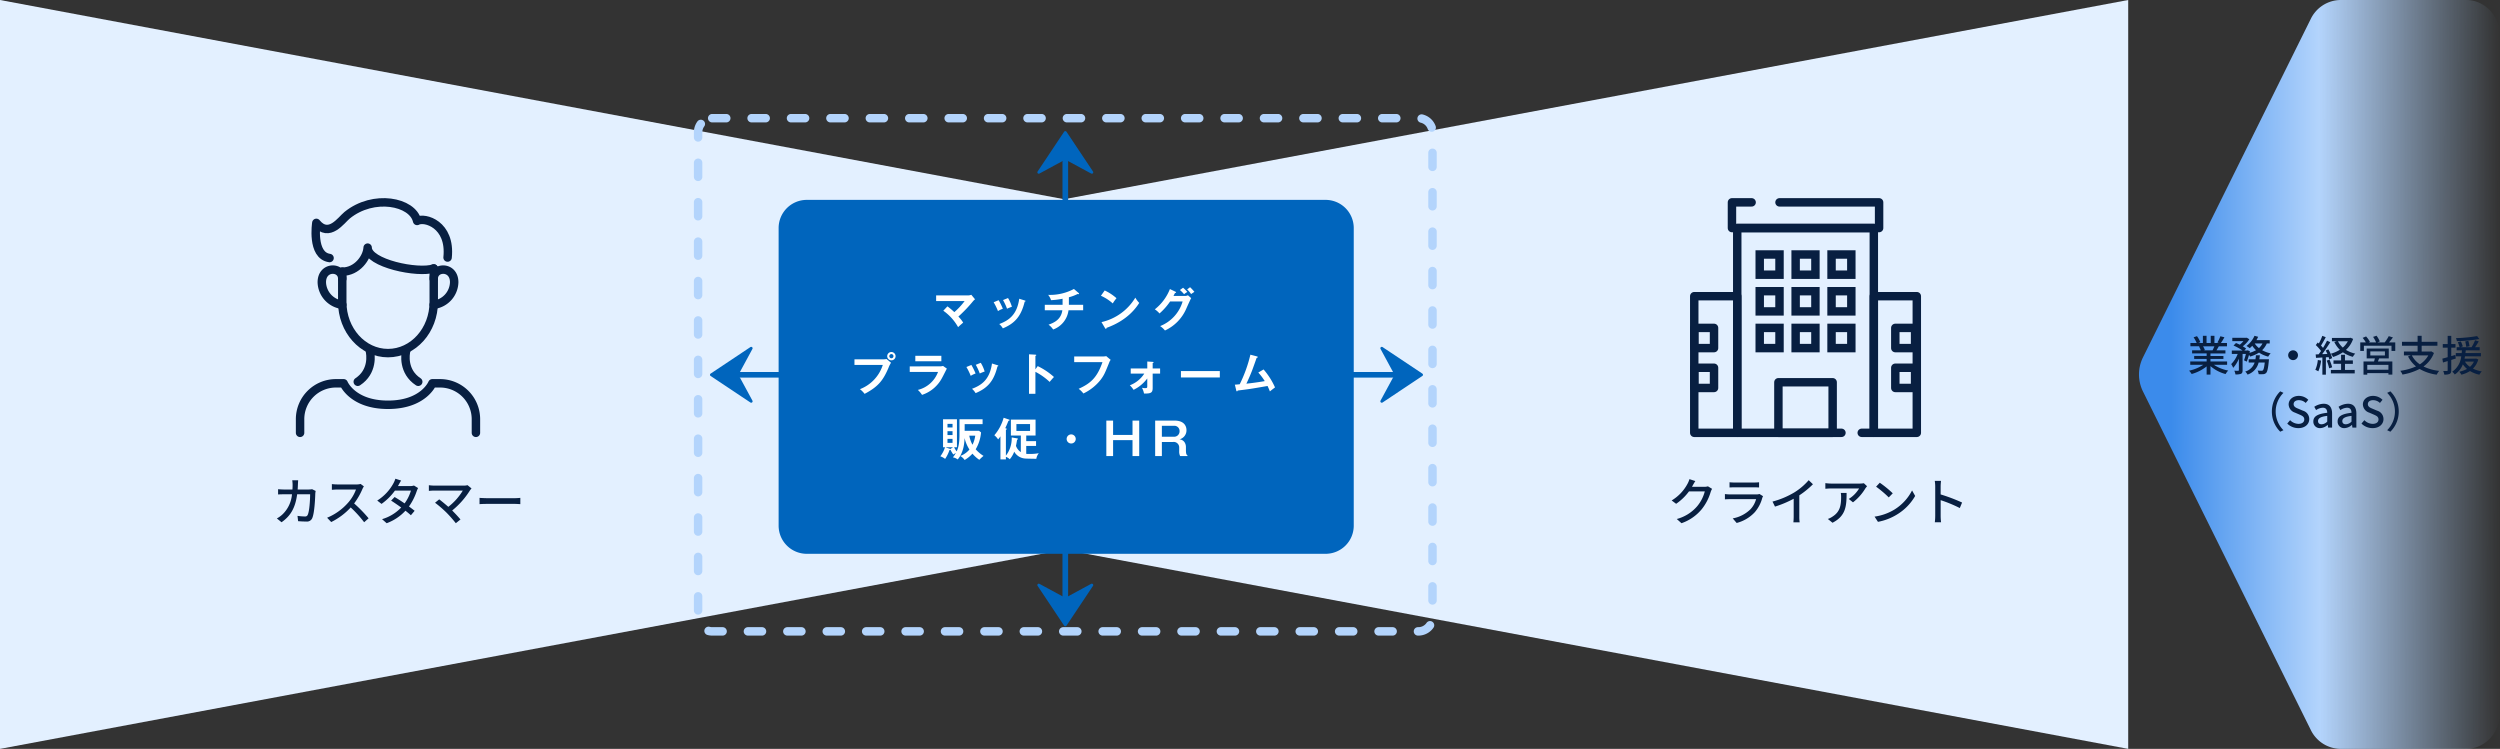 <svg xmlns="http://www.w3.org/2000/svg" xmlns:xlink="http://www.w3.org/1999/xlink" width="888" height="266" viewBox="0 0 888 266">
  <rect x="0" y="0" width="888" height="266" fill="#333333" stroke="none"/>
  <defs>
    <linearGradient id="linear-gradient" x1="0.516" y1="0.088" x2="0.519" y2="1" gradientUnits="objectBoundingBox">
      <stop offset="0" stop-color="#3b8beb"/>
      <stop offset="0.452" stop-color="#b3d4fc"/>
      <stop offset="1" stop-color="#b3d4fc" stop-opacity="0"/>
    </linearGradient>
  </defs>
  <g id="グループ_2993" data-name="グループ 2993" transform="translate(-87 -858.127)">
    <path id="パス_1863" data-name="パス 1863" d="M0,83.125,444,0V266L0,182.875Z" transform="translate(398.938 858.127)" fill="#e3f0ff"/>
    <path id="パス_1864" data-name="パス 1864" d="M444,83.125,0,0V266l444-83.125Z" transform="translate(87 858.127)" fill="#e3f0ff"/>
    <g id="グループ_690" data-name="グループ 690" transform="translate(704.068 939.132)">
      <g id="グループ_695" data-name="グループ 695">
        <path id="パス_343" data-name="パス 343" d="M94.762,109.267H57.75V36.535h48.512v72.732h-4.294" transform="translate(-57.75 -36.535)" fill="none" stroke="#081f41" stroke-linecap="round" stroke-linejoin="round" stroke-width="3"/>
      </g>
    </g>
    <path id="パス_6011" data-name="パス 6011" d="M0,0H7.025V7.172H0Z" transform="translate(712.055 948.524)" fill="none" stroke="#081f41" stroke-linecap="round" stroke-width="3"/>
    <path id="パス_6012" data-name="パス 6012" d="M0,0H7.025V7.172H0Z" transform="translate(724.811 948.524)" fill="none" stroke="#081f41" stroke-linecap="round" stroke-width="3"/>
    <path id="パス_6013" data-name="パス 6013" d="M0,0H7.025V7.172H0Z" transform="translate(737.567 948.524)" fill="none" stroke="#081f41" stroke-linecap="round" stroke-width="3"/>
    <path id="パス_6008" data-name="パス 6008" d="M0,0H7.025V7.172H0Z" transform="translate(712.055 961.561)" fill="none" stroke="#081f41" stroke-linecap="round" stroke-width="3"/>
    <path id="パス_6009" data-name="パス 6009" d="M0,0H7.025V7.172H0Z" transform="translate(724.811 961.561)" fill="none" stroke="#081f41" stroke-linecap="round" stroke-width="3"/>
    <path id="パス_6010" data-name="パス 6010" d="M0,0H7.025V7.172H0Z" transform="translate(737.567 961.561)" fill="none" stroke="#081f41" stroke-linecap="round" stroke-width="3"/>
    <path id="パス_6005" data-name="パス 6005" d="M0,0H7.025V7.172H0Z" transform="translate(712.055 974.597)" fill="none" stroke="#081f41" stroke-linecap="round" stroke-width="3"/>
    <path id="パス_6006" data-name="パス 6006" d="M0,0H7.025V7.172H0Z" transform="translate(724.811 974.597)" fill="none" stroke="#081f41" stroke-linecap="round" stroke-width="3"/>
    <path id="パス_6007" data-name="パス 6007" d="M0,0H7.025V7.172H0Z" transform="translate(737.567 974.597)" fill="none" stroke="#081f41" stroke-linecap="round" stroke-width="3"/>
    <g id="グループ_692" data-name="グループ 692" transform="translate(688.798 930.003)">
      <g id="グループ_694" data-name="グループ 694">
        <path id="パス_344" data-name="パス 344" d="M58.256,5H51.274v9.128h52.262V5H68.162" transform="translate(-37.879 -5)" fill="none" stroke="#081f41" stroke-linecap="round" stroke-linejoin="round" stroke-width="3"/>
        <rect id="長方形_338" data-name="長方形 338" width="15.269" height="48.526" transform="translate(0 33.335)" fill="none" stroke="#081f41" stroke-linecap="round" stroke-linejoin="round" stroke-width="3"/>
        <rect id="長方形_339" data-name="長方形 339" width="15.269" height="48.526" transform="translate(63.782 33.335)" fill="none" stroke="#081f41" stroke-linecap="round" stroke-linejoin="round" stroke-width="3"/>
        <rect id="長方形_340" data-name="長方形 340" width="19.266" height="17.954" transform="translate(29.893 63.906)" fill="none" stroke="#081f41" stroke-linecap="round" stroke-linejoin="round" stroke-width="3"/>
        <rect id="長方形_341" data-name="長方形 341" width="7.025" height="7.172" transform="translate(71.416 44.594)" fill="none" stroke="#081f41" stroke-linecap="round" stroke-linejoin="round" stroke-width="3"/>
        <rect id="長方形_342" data-name="長方形 342" width="7.025" height="7.172" transform="translate(71.416 58.752)" fill="none" stroke="#081f41" stroke-linecap="round" stroke-linejoin="round" stroke-width="3"/>
        <rect id="長方形_343" data-name="長方形 343" width="7.025" height="7.172" transform="translate(0 44.594)" fill="none" stroke="#081f41" stroke-linecap="round" stroke-linejoin="round" stroke-width="3"/>
        <rect id="長方形_344" data-name="長方形 344" width="7.025" height="7.172" transform="translate(0 58.752)" fill="none" stroke="#081f41" stroke-linecap="round" stroke-linejoin="round" stroke-width="3"/>
      </g>
    </g>
    <g id="グループ_1052" data-name="グループ 1052" transform="translate(193.586 930.003)">
      <g id="グループ_701" data-name="グループ 701">
        <path id="パス_353" data-name="パス 353" d="M63.826,98.312v10.769c0,10.03,7.275,18.161,16.249,18.161s16.25-8.131,16.25-18.161V97.165" transform="translate(-48.844 -73.693)" fill="none" stroke="#081f41" stroke-linecap="round" stroke-linejoin="round" stroke-width="3"/>
        <path id="パス_354" data-name="パス 354" d="M191.432,102.053c0-4.4,7.261-4.627,7.261,1.242a8.3,8.3,0,0,1-7.261,8.013" transform="translate(-143.952 -74.921)" fill="none" stroke="#081f41" stroke-linecap="round" stroke-linejoin="round" stroke-width="3"/>
        <path id="パス_355" data-name="パス 355" d="M42.578,102.053c0-4.4-7.261-4.627-7.261,1.242a8.3,8.3,0,0,0,7.261,8.013" transform="translate(-27.596 -74.921)" fill="none" stroke="#081f41" stroke-linecap="round" stroke-linejoin="round" stroke-width="3"/>
        <path id="パス_356" data-name="パス 356" d="M96.324,75.533c-5.507,1.912-23.477-1.784-23.477-7.392-.191,3.632-3.8,8.539-9.022,8.539" transform="translate(-48.843 -52.06)" fill="none" stroke="#081f41" stroke-linecap="round" stroke-linejoin="round" stroke-width="3"/>
        <path id="パス_357" data-name="パス 357" d="M73.642,24.607c1.238-11.81-8.2-14.529-10.822-13-1.576-6.883-15.477-9.67-24.867-2.029-2.085,1.7-6.424,8.253-10.93,2.709,0,0-1.8,11.6,4.694,12.49" transform="translate(-21.245 -5)" fill="none" stroke="#081f41" stroke-linecap="round" stroke-linejoin="round" stroke-width="3"/>
        <path id="パス_358" data-name="パス 358" d="M89.642,210.43c.518,1.749,1.243,7.839-4.194,11.409" transform="translate(-64.96 -158.111)" fill="none" stroke="#081f41" stroke-linecap="round" stroke-linejoin="round" stroke-width="3"/>
        <path id="パス_359" data-name="パス 359" d="M152.313,210.43c-.518,1.749-1.243,7.839,4.194,11.409" transform="translate(-114.533 -158.111)" fill="none" stroke="#081f41" stroke-linecap="round" stroke-linejoin="round" stroke-width="3"/>
        <path id="パス_360" data-name="パス 360" d="M5,274.959v-4.843a12.745,12.745,0,0,1,12.745-12.745h2.736S23.577,265,36.231,265s15.75-7.628,15.75-7.628h2.736a12.745,12.745,0,0,1,12.745,12.745v4.843" transform="translate(-5 -193.097)" fill="none" stroke="#081f41" stroke-linecap="round" stroke-linejoin="round" stroke-width="3"/>
      </g>
    </g>
    <path id="パス_6000" data-name="パス 6000" d="M5,0H255.854a5,5,0,0,1,5,5V177.284a5,5,0,0,1-5,5H5a5,5,0,0,1-5-5V5A5,5,0,0,1,5,0Z" transform="translate(334.969 900.109)" fill="rgba(0,0,0,0)" stroke="#b3d4fc" stroke-linecap="round" stroke-width="3" stroke-dasharray="5 9"/>
    <path id="パス_1857" data-name="パス 1857" d="M-2293.695,7498.5v51.906" transform="translate(2759.091 -6586.237)" fill="none" stroke="#0065bd" stroke-linecap="round" stroke-width="2"/>
    <path id="パス_1858" data-name="パス 1858" d="M-2328.133,7509.985l9.428-14.143,9.428,14.143-9.428-5.106Z" transform="translate(2784.101 -6590.652)" fill="#0065bd" stroke="#0065bd" stroke-linecap="round" stroke-linejoin="round" stroke-width="1"/>
    <path id="パス_1862" data-name="パス 1862" d="M0,0V51.906" transform="translate(584.874 991.251) rotate(90)" fill="none" stroke="#0065bd" stroke-linecap="round" stroke-width="2"/>
    <path id="パス_1861" data-name="パス 1861" d="M0,14.142,9.429,0l9.428,14.142L9.429,9.036Z" transform="translate(591.945 981.823) rotate(90)" fill="#0065bd" stroke="#0065bd" stroke-linecap="round" stroke-linejoin="round" stroke-width="1"/>
    <path id="パス_1862-2" data-name="パス 1862" d="M0,51.906V0" transform="translate(398.661 991.251) rotate(90)" fill="none" stroke="#0065bd" stroke-linecap="round" stroke-width="2"/>
    <path id="パス_1861-2" data-name="パス 1861" d="M0,0,9.429,14.143,18.857,0,9.429,5.107Z" transform="translate(353.826 981.822) rotate(90)" fill="#0065bd" stroke="#0065bd" stroke-linecap="round" stroke-linejoin="round" stroke-width="1"/>
    <path id="パス_1860" data-name="パス 1860" d="M0,0V51.906" transform="translate(465.395 1073.015) rotate(180)" fill="none" stroke="#0065bd" stroke-linecap="round" stroke-width="2"/>
    <path id="パス_1859" data-name="パス 1859" d="M0,14.142,9.429,0l9.428,14.142L9.429,9.036Z" transform="translate(474.824 1080.085) rotate(180)" fill="#0065bd" stroke="#0065bd" stroke-linecap="round" stroke-linejoin="round" stroke-width="1"/>
    <path id="パス_6001" data-name="パス 6001" d="M10,0H194.284a10,10,0,0,1,10,10V115.713a10,10,0,0,1-10,10H10a10,10,0,0,1-10-10V10A10,10,0,0,1,10,0Z" transform="translate(363.566 929.126)" fill="#0065bd"/>
    <path id="パス_5357" data-name="パス 5357" d="M-42.912-5.632A17.544,17.544,0,0,1-37.648.208c.176-.176.352-.352.64-.608.16-.144.976-.848,1.152-1.008a10.587,10.587,0,0,0-1.7-2.144A49.046,49.046,0,0,0-32.272-9.1a5.937,5.937,0,0,1,.64-.592l-1.328-1.6a3.551,3.551,0,0,1-1.072.224H-45.456v2.016h10.112a24.1,24.1,0,0,1-3.648,3.92A24.319,24.319,0,0,0-41.44-7.184ZM-25.024-8.64A21.929,21.929,0,0,1-23.488-5.5a8.246,8.246,0,0,1,1.728-.832,22.279,22.279,0,0,0-1.5-3.04Zm3.328-.784a19.857,19.857,0,0,1,1.424,3.088,15.819,15.819,0,0,1,1.728-.7,12.533,12.533,0,0,0-1.376-3.1Zm5.76-.464C-16.752-4.08-19.712-2.16-23.04-.9A5.86,5.86,0,0,1-21.76.64C-17.328-1.2-15.232-3.84-14-8.848c.1-.016.3-.064.3-.224,0-.128-.128-.16-.288-.208ZM1.7-10.416a14.593,14.593,0,0,0,3.12-1.168.588.588,0,0,0,.256.08.215.215,0,0,0,.224-.208.222.222,0,0,0-.08-.16L3.488-13.36a18.014,18.014,0,0,1-9.152,2.1A5.616,5.616,0,0,1-4.64-9.376a27.711,27.711,0,0,0,4.1-.512v2.16h-6.32v1.936h6.24c-.448,3.28-2.912,4.416-4.912,5.12A6.671,6.671,0,0,1-3.888,1.04,8.365,8.365,0,0,0,1.568-5.792h5.2V-7.728H1.7Zm11.376-.528a16.013,16.013,0,0,1,4.208,2.72,14.716,14.716,0,0,1,1.328-1.856,17.628,17.628,0,0,0-4.192-2.752ZM14.528.528c.08.144.176.272.288.272.224,0,.24-.192.272-.352C22.64-2.272,25.648-6.8,26.688-8.4A9.489,9.489,0,0,1,25.3-10.272,18.933,18.933,0,0,1,13.28-1.584ZM38.848-10.88c.224-.432.352-.672.544-1.056.1,0,.384-.048.384-.208,0-.144-.144-.208-.224-.24l-1.968-.944a17.207,17.207,0,0,1-5.36,7.2,8.084,8.084,0,0,1,1.664,1.472,22.441,22.441,0,0,0,3.76-4.256H42.1A13.464,13.464,0,0,1,34.112-.176a7.892,7.892,0,0,1,1.712,1.568,15.147,15.147,0,0,0,7.664-7.968c.528-1.184,1.376-3.072,1.648-3.536L43.984-11.12a2.4,2.4,0,0,1-1.1.24Zm2.288-2.1A10.437,10.437,0,0,1,42.608-11.5a8.538,8.538,0,0,1,1.168-.8,14.251,14.251,0,0,0-1.52-1.5ZM43.7-13.2A9.1,9.1,0,0,1,45.1-11.552c.4-.256,1.1-.736,1.184-.784a17.272,17.272,0,0,0-1.536-1.648ZM-61.344,9.032a1.485,1.485,0,0,0-1.488,1.488,1.482,1.482,0,0,0,1.488,1.472,1.482,1.482,0,0,0,1.488-1.472A1.5,1.5,0,0,0-61.344,9.032Zm0,.736a.748.748,0,0,1,.736.752.734.734,0,0,1-.736.736.734.734,0,0,1-.736-.736A.748.748,0,0,1-61.344,9.768Zm-13.12,1.856v2H-64.4a13.612,13.612,0,0,1-8.128,8.608A8.579,8.579,0,0,1-70.864,23.9c5.136-2.688,6.672-5.088,8.464-9.184a8.921,8.921,0,0,1,.928-1.872l-1.6-1.328a5.07,5.07,0,0,1-1.1.112Zm21.616-1.248v1.952H-43.6V10.376Zm-1.984,3.76V16.12h10.048A10.23,10.23,0,0,1-51.952,22.5a8.843,8.843,0,0,1,1.488,1.76,12.444,12.444,0,0,0,7.152-6.1c.256-.448,1.392-2.72,1.664-3.232l-1.344-.944a4.746,4.746,0,0,1-1.36.144Zm20.128.224A21.929,21.929,0,0,1-33.168,17.5a8.246,8.246,0,0,1,1.728-.832,22.279,22.279,0,0,0-1.5-3.04Zm3.328-.784a19.857,19.857,0,0,1,1.424,3.088,15.819,15.819,0,0,1,1.728-.7,12.533,12.533,0,0,0-1.376-3.1Zm5.76-.464c-.816,5.808-3.776,7.728-7.1,8.992a5.86,5.86,0,0,1,1.28,1.536c4.432-1.84,6.528-4.48,7.76-9.488.1-.016.3-.064.3-.224,0-.128-.128-.16-.288-.208Zm15.424,2.08v-4.8c.1-.016.3-.064.3-.24,0-.144-.144-.16-.3-.176l-2.272-.128V23.88h2.272V16.072a22.178,22.178,0,0,1,5.056,3.584c.688-.816.912-1.088,1.536-1.744A24.013,24.013,0,0,0-9.376,14.04ZM3.584,10.616v2.016H13.632c-1.936,5.6-4.3,7.584-8.464,9.472a8.271,8.271,0,0,1,1.68,1.664A17.171,17.171,0,0,0,12.96,18.92C14.176,17.3,14.5,16.568,16.048,12.7a3.189,3.189,0,0,1,.5-.88L14.96,10.5a5.07,5.07,0,0,1-1.1.112Zm24.9,6.08a10.447,10.447,0,0,1-5.136,4.16,8.835,8.835,0,0,1,1.328,1.616,13.428,13.428,0,0,0,4.864-4.048v2.624c0,.64,0,.816-.752.816a4.314,4.314,0,0,1-1.136-.128,7.127,7.127,0,0,1,.736,2.048c2.512.048,3.072-.3,3.072-2.016V16.7H34.1V14.888h-2.64V12.952c.128-.032.32-.08.32-.24,0-.128-.112-.16-.336-.176l-1.9-.128v2.48H23.664V16.7ZM41.5,15.8v2.272H55.312V15.8Zm27.472.528a20.056,20.056,0,0,1,2.3,3.04c-2.032.368-5.056.768-6.528.912.752-1.552,1.44-3.152,2.064-4.768.24-.608,1.328-3.7,1.584-4.4.208-.032.384-.112.384-.3,0-.112-.112-.176-.288-.224l-2.32-.608a48.314,48.314,0,0,1-3.792,10.512c-.256.032-1.456.128-1.728.144l.512,2.08c.032.128.112.288.224.288.128,0,.192-.064.256-.288,4.112-.5,4.256-.512,10.624-1.616.16.336.464.96.832,1.936.448-.4,1.728-1.36,1.824-1.424a25.81,25.81,0,0,0-4.064-6.384Zm-99.192,20.7h-5.1V34.656h6.368V32.928H-37.16v5.52c0,3.616-.592,4.992-1.008,5.888a10.53,10.53,0,0,1-.9-1.456h1.008V32.928H-43V42.88h.7a10.4,10.4,0,0,1-1.664,3.2,5.523,5.523,0,0,1,1.7.928,12.815,12.815,0,0,0,1.552-3.152c.16-.016.288-.048.336-.128a11.126,11.126,0,0,0,1.024,1.712c.3-.192.8-.5.9-.544a9.21,9.21,0,0,1-1.056,1.552A4,4,0,0,1-37.8,47.2c2.256-2.64,2.384-6.192,2.448-7.6a13.127,13.127,0,0,0,1.728,4.08,8.157,8.157,0,0,1-3.248,2.288,4.741,4.741,0,0,1,1.536,1.424,11.506,11.506,0,0,0,2.784-2.256,11.748,11.748,0,0,0,2.432,2.192,13.988,13.988,0,0,1,1.5-1.392A11.992,11.992,0,0,1-31.4,43.584a14.026,14.026,0,0,0,1.9-6Zm-9.408.144v1.36h-1.792v-1.36Zm0,2.72V41.3h-1.792V39.888Zm-1.792-4.048V34.56h1.792v1.28Zm.992,7.664a.613.613,0,0,0-.256-.128l-1.456-.5h2.672Zm8.864-4.768a10.051,10.051,0,0,1-.976,3.232,10.074,10.074,0,0,1-1.136-3.232Zm16.192,5.856A4.562,4.562,0,0,1-17.1,42.368c.192-.848.32-1.728.4-2.16.112-.064.3-.16.3-.288,0-.16-.176-.192-.288-.208l-1.92-.336a10.068,10.068,0,0,1-2.064,6.464V36.672c.176-.08.3-.144.3-.272s-.048-.16-.528-.32c.368-.768.656-1.424,1.12-2.592.224-.064.416-.1.416-.256,0-.128-.064-.16-.224-.208l-1.888-.64a16.042,16.042,0,0,1-3.312,6.224,5.675,5.675,0,0,1,1.344,1.472,11.021,11.021,0,0,0,.832-1.088v8.192h1.936v-.912a3.556,3.556,0,0,1,1.376.864,9.165,9.165,0,0,0,1.584-2.7A4.842,4.842,0,0,0-13.9,46.864c.56.064,3.392.08,4.032.112a4.257,4.257,0,0,1,.88-2,17.3,17.3,0,0,1-3.392.272,7.51,7.51,0,0,1-1.072-.048V42.384H-9.96v-1.7h-3.488V38.7h3.312V33.04H-18.9V38.7h3.536Zm3.28-9.968v2.448h-4.848V34.624ZM2.52,38.3A1.616,1.616,0,1,0,4.136,39.92,1.622,1.622,0,0,0,2.52,38.3ZM15,33.392V46h2.4V40.336h6.9V46H26.68V33.392H24.3V38.48H17.4V33.392Zm17.344,0V46h2.384V40.992h3.9a1.956,1.956,0,0,1,2.256,2.016v1.216A3.518,3.518,0,0,0,41.224,46h2.608v-.224c-.272-.192-.56-.384-.56-1.856v-1.2a3.01,3.01,0,0,0-.544-1.712,2.457,2.457,0,0,0-1.76-.96,3.274,3.274,0,0,0,2.5-3.264c0-1.3-.7-3.392-4.256-3.392Zm6.608,1.856a1.854,1.854,0,0,1,2.064,1.9,1.935,1.935,0,0,1-2.064,1.984H34.728V35.248Z" transform="translate(464.969 974.127)" fill="#fff"/>
    <path id="パス_6004" data-name="パス 6004" d="M26.324,6.726H24.218a11.449,11.449,0,0,1,.126,1.548q0,.918-.054,1.728h-2.9c-.7,0-1.512-.054-2.2-.108v1.872c.684-.054,1.53-.072,2.2-.072h2.736a11.188,11.188,0,0,1-3.294,7.074,9.605,9.605,0,0,1-2.07,1.512l1.656,1.35c3.1-2.178,4.878-4.932,5.544-9.936h4.608c0,1.944-.234,6.012-.846,7.272a.951.951,0,0,1-1.026.612,20.608,20.608,0,0,1-2.61-.216l.216,1.89c.918.072,1.962.126,2.934.126a2.007,2.007,0,0,0,2.088-1.224c.792-1.764,1.026-6.912,1.08-8.73.018-.216.072-.612.126-.918l-1.26-.612A8.184,8.184,0,0,1,30.032,10H26.144c.036-.558.072-1.152.09-1.764C26.252,7.806,26.288,7.14,26.324,6.726ZM49.67,8.886,48.5,8.022a5.46,5.46,0,0,1-1.566.18H40.256a19.259,19.259,0,0,1-1.962-.126V10.11c.288-.018,1.26-.108,1.962-.108h6.606A14.809,14.809,0,0,1,44,14.754a20.225,20.225,0,0,1-7.4,5.274l1.458,1.53a23.629,23.629,0,0,0,6.93-5.184,40.4,40.4,0,0,1,4.77,5.256l1.584-1.4A47.844,47.844,0,0,0,46.2,14.952a24.637,24.637,0,0,0,2.952-5.13A6.213,6.213,0,0,1,49.67,8.886ZM62.9,6.816l-2.052-.648a8.431,8.431,0,0,1-.684,1.62,16.507,16.507,0,0,1-5.76,6.138l1.53,1.188A20.385,20.385,0,0,0,60.686,10.4h5.688a14.754,14.754,0,0,1-2.25,4.536c-1.206-.828-2.466-1.638-3.546-2.268l-1.242,1.278c1.044.666,2.34,1.548,3.582,2.448a15.3,15.3,0,0,1-6.8,4.14l1.638,1.44a17.146,17.146,0,0,0,6.678-4.446c.738.594,1.422,1.152,1.926,1.62l1.332-1.584c-.558-.45-1.26-.99-2.016-1.53A20.611,20.611,0,0,0,68.426,10.6a9.057,9.057,0,0,1,.486-1.116l-1.458-.9a4.191,4.191,0,0,1-1.35.2H61.766c.072-.126.126-.234.2-.36C62.162,8.058,62.54,7.356,62.9,6.816Zm25,2.808L86.48,8.454a4.621,4.621,0,0,1-1.386.162H74.69a15.6,15.6,0,0,1-1.944-.144v2.016c.378-.036,1.224-.108,1.944-.108H84.806a21.224,21.224,0,0,1-5.148,5.778C78.452,15.1,77.1,14,76.418,13.494L74.942,14.7a42.219,42.219,0,0,1,4.05,3.492,46.467,46.467,0,0,1,3.33,3.78l1.656-1.332c-.72-.864-1.89-2.124-2.952-3.186a28.775,28.775,0,0,0,6.354-7.2C87.506,10.074,87.7,9.858,87.9,9.624Zm2.844,3.348V15.2c.612-.054,1.692-.09,2.682-.09h9.792c.792,0,1.62.072,2.016.09V12.972c-.45.036-1.152.108-2.016.108H93.428C92.456,13.08,91.34,13.008,90.746,12.972Z" transform="translate(166.586 1022)" fill="#081f41"/>
    <path id="パス_6002" data-name="パス 6002" d="M18.314,7l-2.088-.684a7.98,7.98,0,0,1-.666,1.62A15.276,15.276,0,0,1,9.908,13.89l1.584,1.188a18.8,18.8,0,0,0,4.572-4.41H21.68a13.516,13.516,0,0,1-2.736,5.31,14.422,14.422,0,0,1-7.218,4.5L13.4,21.972a16.22,16.22,0,0,0,7.2-4.986,17.815,17.815,0,0,0,3.168-6.12,6.161,6.161,0,0,1,.5-1.1l-1.476-.9a4.227,4.227,0,0,1-1.35.18h-4.32c.09-.144.18-.306.252-.45C17.576,8.238,17.954,7.536,18.314,7Zm12.15.432V9.282c.5-.036,1.152-.054,1.728-.054h6.984c.612,0,1.332.018,1.782.054V7.428a17.2,17.2,0,0,1-1.764.09h-7A16.466,16.466,0,0,1,30.464,7.428Zm11.916,4.95L41.1,11.586a3.571,3.571,0,0,1-1.152.162H30.734c-.522,0-1.206-.054-1.908-.126v1.872c.684-.054,1.476-.072,1.908-.072H39.9a8.484,8.484,0,0,1-2,3.6,12.11,12.11,0,0,1-6.3,3.24l1.4,1.62a13.3,13.3,0,0,0,6.444-3.834,12.736,12.736,0,0,0,2.646-5.04A3.161,3.161,0,0,1,42.38,12.378Zm3.348,1.908.882,1.782a36.828,36.828,0,0,0,6.642-2.79v6.264a20.858,20.858,0,0,1-.108,2.124h2.232a13.536,13.536,0,0,1-.126-2.124v-7.47A30.365,30.365,0,0,0,60.092,8.13L58.58,6.69a22.219,22.219,0,0,1-5,4.284A29.724,29.724,0,0,1,45.728,14.286ZM79.316,8.832,78.182,7.77a9.262,9.262,0,0,1-1.494.126H66.626A16.13,16.13,0,0,1,64.5,7.734v2c.774-.054,1.4-.108,2.124-.108H76.49a11.019,11.019,0,0,1-3.672,3.726l1.494,1.206a17.825,17.825,0,0,0,4.41-4.968C78.866,9.372,79.154,9.03,79.316,8.832Zm-7.272,2.394H69.992a8,8,0,0,1,.108,1.44c0,2.988-.414,5.256-2.988,6.912a6.834,6.834,0,0,1-1.728.882l1.656,1.35C71.774,19.38,72.044,15.924,72.044,11.226ZM83.834,7.59l-1.314,1.4a39.041,39.041,0,0,1,4.5,3.816l1.422-1.458A37.772,37.772,0,0,0,83.834,7.59ZM81.98,19.632l1.206,1.854A19.846,19.846,0,0,0,90.08,18.8,18.4,18.4,0,0,0,96.4,12.288l-1.1-1.962a17.138,17.138,0,0,1-6.246,6.786A18.7,18.7,0,0,1,81.98,19.632Zm21.546-.288a18.843,18.843,0,0,1-.144,2.3H105.6a21.089,21.089,0,0,1-.144-2.3V13.782a47.132,47.132,0,0,1,6.8,2.808l.81-1.962a61.014,61.014,0,0,0-7.614-2.88V8.94c0-.63.072-1.422.126-2.016h-2.214a13.03,13.03,0,0,1,.162,2.016Z" transform="translate(670.865 1022)" fill="#081f41"/>
    <path id="パス_280" data-name="パス 280" d="M1396.312,1.13,1276.162,60.7a11.9,11.9,0,0,0-6.82,10.587v44.687c0,6.621,5.752,11.989,12.849,11.989h240.3c7.1,0,12.851-5.368,12.851-11.989V71.282a11.907,11.907,0,0,0-6.82-10.587L1408.371,1.13A13.663,13.663,0,0,0,1396.312,1.13Z" transform="translate(847.042 2393.469) rotate(-90)" fill="url(#linear-gradient)"/>
    <path id="パス_6003" data-name="パス 6003" d="M15.555,8.135a14,14,0,0,1-.66,1.425H11.73l.435-.09a6.311,6.311,0,0,0-.645-1.335ZM20.07,14.7v-1.17H14.16V12.62h4.6V11.57h-4.6v-.9h5.31V9.56H16.29c.255-.42.555-.915.84-1.425h2.895V6.965h-2.16a23.47,23.47,0,0,0,1.245-2.04l-1.44-.36a13.074,13.074,0,0,1-1.05,2.22l.57.18H15.57V4.4H14.25V6.965H12.765V4.4h-1.3V6.965H9.81l.765-.285a10.426,10.426,0,0,0-1.2-2.145l-1.215.4a11.246,11.246,0,0,1,1.1,2.025H7.035v1.17H10.44l-.36.06a7.431,7.431,0,0,1,.63,1.365H7.635v1.11H12.8v.9H8.37v1.05H12.8v.915H6.975V14.7H11.61A14.553,14.553,0,0,1,6.555,16.79a6.26,6.26,0,0,1,.915,1.185,14.9,14.9,0,0,0,5.325-2.7v2.91H14.16V15.17a13.381,13.381,0,0,0,5.37,2.82,6.264,6.264,0,0,1,.93-1.245,13.775,13.775,0,0,1-5.085-2.04ZM31.515,12.74c.075-.465.135-.93.18-1.425h-1.38c-.045.495-.1.96-.18,1.425h-2.4v1.17h2.1a4.959,4.959,0,0,1-3.33,3.195,4.133,4.133,0,0,1,.825,1.08,6,6,0,0,0,3.93-4.275h2.175c-.195,1.755-.4,2.52-.66,2.745a.575.575,0,0,1-.48.165c-.255,0-.81-.015-1.395-.075a3.637,3.637,0,0,1,.375,1.29,15.131,15.131,0,0,0,1.665,0,1.592,1.592,0,0,0,1-.45c.42-.45.69-1.6.945-4.29.03-.195.045-.555.045-.555ZM32.64,7.115a5.43,5.43,0,0,1-1.26,1.65,6.818,6.818,0,0,1-1.515-1.65Zm2.565,0V5.945H30.48a12.69,12.69,0,0,0,.615-1.185l-1.3-.36a8.946,8.946,0,0,1-2.85,3.615,8.246,8.246,0,0,1,1.155.795,9.686,9.686,0,0,0,.9-.87A8.846,8.846,0,0,0,30.33,9.515a9.936,9.936,0,0,1-2.3.945c.045-.21.09-.4.135-.6l-.84-.3-.21.075h-.93l.645-.7a10.391,10.391,0,0,0-1.2-.8,10.532,10.532,0,0,0,2.34-2.5l-.9-.555-.225.045H21.915V6.305H25.86a8.54,8.54,0,0,1-1.29,1.26c-.45-.225-.93-.435-1.35-.6l-.87.9a18.584,18.584,0,0,1,3.21,1.77H21.735V10.85H23.82a9.92,9.92,0,0,1-2.3,3.6,6.694,6.694,0,0,1,.7,1.335,10.606,10.606,0,0,0,2.025-3.255v4.065c0,.18-.06.21-.24.225s-.78.015-1.38-.015a4.946,4.946,0,0,1,.405,1.32,5.186,5.186,0,0,0,1.98-.225c.45-.24.555-.615.555-1.29V10.85H26.73a16.491,16.491,0,0,1-.66,2.25l.96.48a20.422,20.422,0,0,0,.825-2.415,4,4,0,0,1,.39.615,12.44,12.44,0,0,0,3.165-1.41,10.658,10.658,0,0,0,3.255,1.44,5.162,5.162,0,0,1,.87-1.17,10.561,10.561,0,0,1-3.03-1.125,7.243,7.243,0,0,0,1.665-2.4ZM43.5,9.56a1.74,1.74,0,1,0,1.74,1.74A1.741,1.741,0,0,0,43.5,9.56ZM62.955,6.35A8.038,8.038,0,0,1,61.17,8.585,7.278,7.278,0,0,1,59.445,6.35Zm.96-1.26-.27.06H57.3v1.2h1.68l-.825.27A9.268,9.268,0,0,0,60.12,9.365a11.836,11.836,0,0,1-3.21,1.4,5.135,5.135,0,0,1,.78,1.17,13.308,13.308,0,0,0,3.51-1.68,11.1,11.1,0,0,0,3.54,1.62,5.161,5.161,0,0,1,.84-1.155,10.473,10.473,0,0,1-3.3-1.305,9.321,9.321,0,0,0,2.55-3.915ZM52.29,13A11.336,11.336,0,0,1,51.4,16.5a5.863,5.863,0,0,1,1.065.525,13.889,13.889,0,0,0,1-3.825Zm3.84-1.02a5.858,5.858,0,0,1,.24.81l1.02-.45A11.629,11.629,0,0,0,56.025,9.23l-.945.39c.21.375.42.8.615,1.215-.645.045-1.275.075-1.875.09.975-1.26,2.055-2.9,2.9-4.26L55.56,6.14c-.375.765-.885,1.68-1.425,2.565a10.847,10.847,0,0,0-.72-.825c.54-.825,1.17-1.98,1.695-2.985l-1.23-.48A17.3,17.3,0,0,1,52.65,7.13c-.135-.12-.27-.24-.405-.345L51.57,7.7a14.149,14.149,0,0,1,1.86,2.1c-.285.42-.585.825-.855,1.185l-1.05.03.12,1.23c.675-.045,1.44-.09,2.265-.135V18.2h1.245V12.035Zm-.69,1.23a16.044,16.044,0,0,1,.885,2.745l1.065-.36a17.329,17.329,0,0,0-.945-2.715Zm6.495,1.155H64.74V13.13H61.935V11.15h-1.38v1.98h-2.7v1.23h2.7v2.16h-3.63v1.23H65.4V16.52H61.935Zm15.435,2.1H69.855V14.735H77.37ZM70.935,9.95h5.19v1.44h-5.19Zm6.555,2.49V8.915H69.645V12.44h2.91c-.09.345-.18.735-.285,1.08H68.52V18.2h1.335v-.54H77.37v.525h1.395V13.52h-5.13c.135-.33.285-.705.435-1.08Zm.075-5.685c.45-.525.945-1.155,1.41-1.77L77.49,4.52a15.686,15.686,0,0,1-1.44,2.235H73.425l.885-.345a9.027,9.027,0,0,0-1.17-2.04l-1.215.42A10.609,10.609,0,0,1,72.99,6.755H70.335l.465-.21a9.3,9.3,0,0,0-1.365-1.92l-1.215.51a10.151,10.151,0,0,1,1.125,1.62h-1.98v3.03h1.29V7.94h9.81V9.785H79.8V6.755Zm13.98,4.605a8.876,8.876,0,0,1-3.015,3.18,8.755,8.755,0,0,1-2.85-3.18ZM92.58,9.92l-.24.06H89.175V7.925H94.77V6.545H89.175V4.415h-1.44v2.13h-5.55v1.38h5.55V9.98h-4.86v1.38h2.5l-1.035.36a10.857,10.857,0,0,0,2.835,3.555,20.135,20.135,0,0,1-5.6,1.56,5.082,5.082,0,0,1,.78,1.335,20.189,20.189,0,0,0,6.09-2,16.3,16.3,0,0,0,6.075,2.04,6.543,6.543,0,0,1,.885-1.35,16.742,16.742,0,0,1-5.58-1.56,10.491,10.491,0,0,0,3.72-4.8Zm16.29-5.415a52.6,52.6,0,0,1-7.5.72,4.557,4.557,0,0,1,.315,1.065,48.909,48.909,0,0,0,7.965-.75ZM106.185,8.09c-.075-.465-.255-1.275-.42-1.89l-1.11.195c.15.63.315,1.47.375,1.965Zm-4.875,4.38-.195-1.275c-.465.15-.96.285-1.425.42V8.63h1.5V7.34h-1.5V4.43H98.415V7.34h-1.74V8.63h1.74v3.375c-.705.2-1.365.375-1.89.51l.225,1.38,1.665-.525v3.27c0,.21-.075.255-.27.255-.165.015-.72.015-1.32,0a4.453,4.453,0,0,1,.375,1.29,4.212,4.212,0,0,0,1.95-.27c.4-.21.54-.585.54-1.275V12.98Zm6.42,1.1a5.286,5.286,0,0,1-1.4,1.86,6.375,6.375,0,0,1-1.785-1.86Zm.81-1.08-.24.03h-3.885c.045-.285.105-.54.15-.825h5.67V10.535h-5.5c.045-.33.075-.645.1-.975h4.95V8.45H108.15c.435-.615.9-1.365,1.32-2.055l-1.32-.4a14.143,14.143,0,0,1-1.26,2.46h-3.945l.855-.3a12.586,12.586,0,0,0-.705-1.755l-1.065.285a13.945,13.945,0,0,1,.615,1.77H101.61V9.56h1.875c-.03.315-.06.63-.09.975h-2.1V11.69h1.935a7.455,7.455,0,0,1-3.21,5.475,3.568,3.568,0,0,1,.915.99,7.536,7.536,0,0,0,2.865-3.6,8.947,8.947,0,0,0,1.485,1.62,10.511,10.511,0,0,1-2.76.99,4.834,4.834,0,0,1,.765,1.05,10.563,10.563,0,0,0,3.06-1.29,10.635,10.635,0,0,0,3.33,1.29,5.589,5.589,0,0,1,.855-1.17,10.525,10.525,0,0,1-3.135-.99,7.335,7.335,0,0,0,1.9-3.255ZM35.97,31.3a9.994,9.994,0,0,0,2.97,7.17l1.14-.54a9.343,9.343,0,0,1,0-13.26l-1.14-.54A9.994,9.994,0,0,0,35.97,31.3Zm9.39,5.9c2.415,0,3.885-1.44,3.885-3.21A3.082,3.082,0,0,0,46.995,31l-1.515-.645c-.9-.36-1.785-.72-1.785-1.68,0-.87.735-1.41,1.86-1.41a3.516,3.516,0,0,1,2.43.99l.915-1.11a4.729,4.729,0,0,0-3.345-1.4c-2.1,0-3.63,1.305-3.63,3.045a3.176,3.176,0,0,0,2.25,2.9l1.53.66c1.02.45,1.77.765,1.77,1.77,0,.93-.75,1.56-2.085,1.56a4.28,4.28,0,0,1-2.94-1.305l-1.02,1.2A5.508,5.508,0,0,0,45.36,37.195Zm7.77,0a4.1,4.1,0,0,0,2.625-1.14h.06L55.95,37h1.41V32.035c0-2.19-.945-3.495-3-3.495a6.319,6.319,0,0,0-3.33,1.08l.645,1.17a4.537,4.537,0,0,1,2.385-.84c1.215,0,1.56.84,1.575,1.8-3.435.375-4.935,1.29-4.935,3.06A2.279,2.279,0,0,0,53.13,37.195Zm.525-1.365c-.735,0-1.29-.33-1.29-1.14,0-.93.825-1.56,3.27-1.845V34.87A2.908,2.908,0,0,1,53.655,35.83Zm8.1,1.365a4.1,4.1,0,0,0,2.625-1.14h.06l.135.945h1.41V32.035c0-2.19-.945-3.495-3-3.495a6.319,6.319,0,0,0-3.33,1.08l.645,1.17a4.537,4.537,0,0,1,2.385-.84c1.215,0,1.56.84,1.575,1.8-3.435.375-4.935,1.29-4.935,3.06A2.279,2.279,0,0,0,61.755,37.195Zm.525-1.365c-.735,0-1.29-.33-1.29-1.14,0-.93.825-1.56,3.27-1.845V34.87A2.908,2.908,0,0,1,62.28,35.83Zm9.45,1.365c2.415,0,3.885-1.44,3.885-3.21A3.082,3.082,0,0,0,73.365,31l-1.515-.645c-.9-.36-1.785-.72-1.785-1.68,0-.87.735-1.41,1.86-1.41a3.516,3.516,0,0,1,2.43.99l.915-1.11a4.729,4.729,0,0,0-3.345-1.4c-2.1,0-3.63,1.305-3.63,3.045a3.176,3.176,0,0,0,2.25,2.9l1.53.66c1.02.45,1.77.765,1.77,1.77,0,.93-.75,1.56-2.085,1.56a4.28,4.28,0,0,1-2.94-1.305l-1.02,1.2A5.508,5.508,0,0,0,71.73,37.195Zm9.3-5.9a9.994,9.994,0,0,0-2.97-7.17l-1.14.54a9.343,9.343,0,0,1,0,13.26l1.14.54A9.994,9.994,0,0,0,81.03,31.3Z" transform="translate(858 973)" fill="#081f41"/>
  </g>
</svg>
